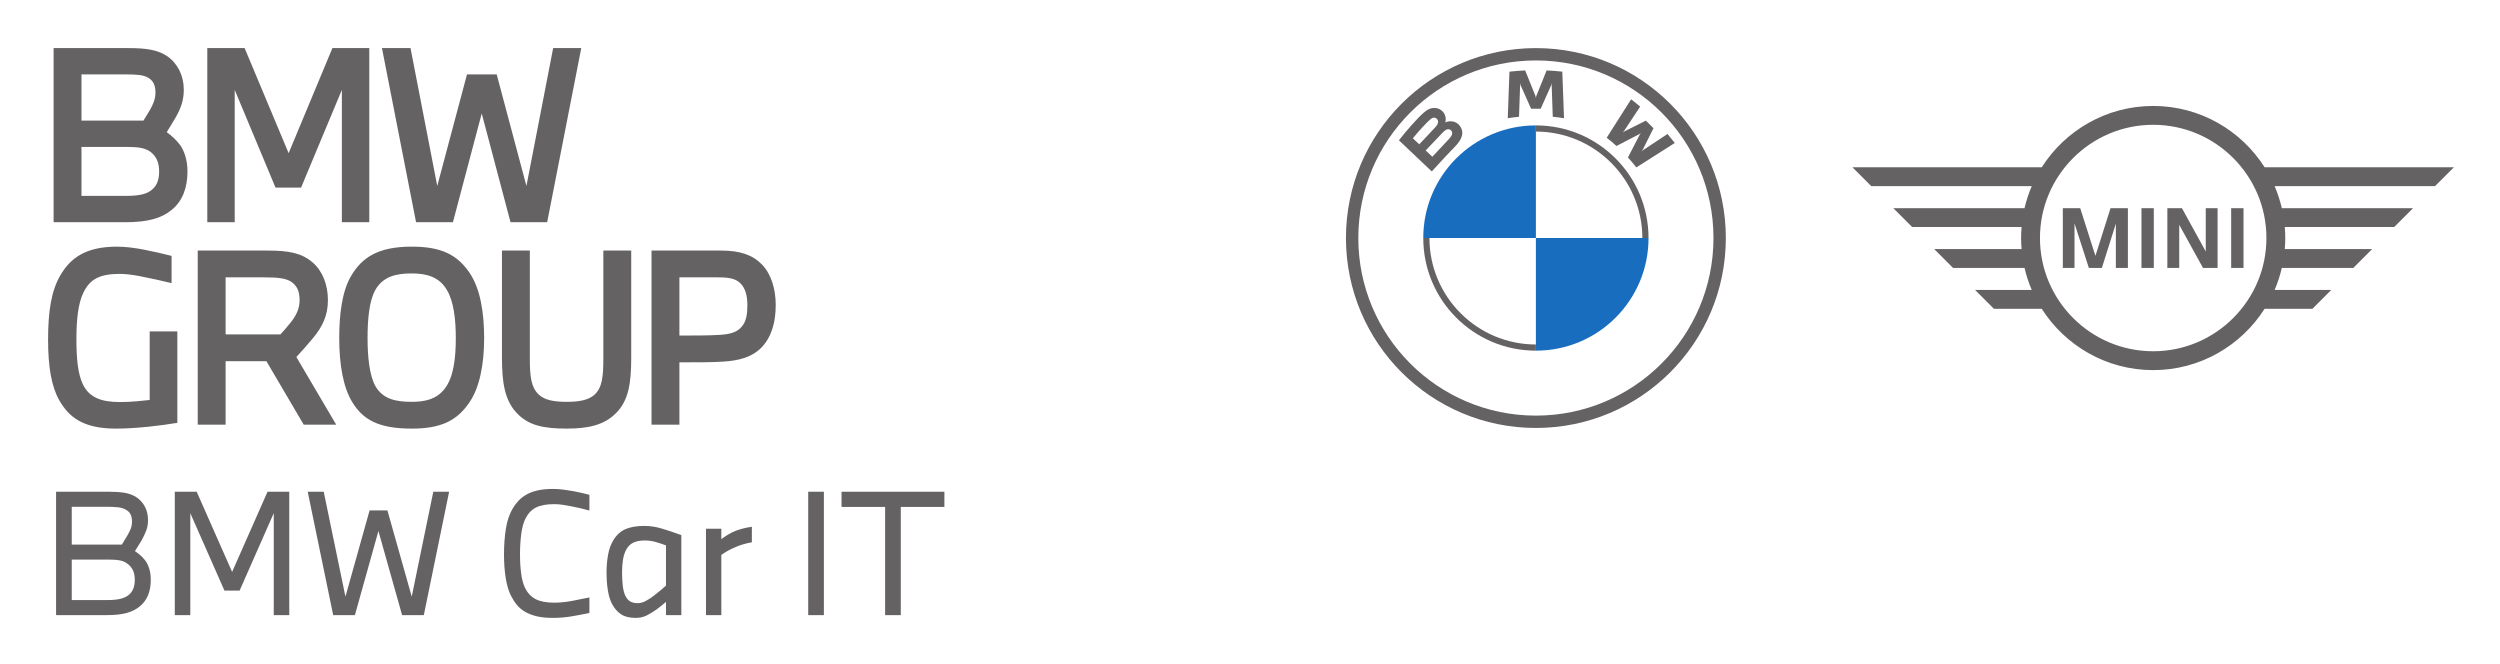 <svg xmlns="http://www.w3.org/2000/svg" role="img" viewBox="-57.40 -57.40 2984.80 792.30"><path fill="#656263" d="M1988.35 226.79c0 117.094-94.918 212.019-212.021 212.019-117.09 0-212.008-94.924-212.008-212.019 0-117.096 94.918-212.019 212.008-212.019 117.104 0 212.021 94.923 212.021 212.019zM1776.329.024c-125.237 0-226.768 101.527-226.768 226.766 0 125.238 101.531 226.765 226.768 226.765 125.25 0 226.768-101.527 226.768-226.765 0-125.24-101.517-226.766-226.768-226.766"/><path fill="#656263" d="M1776.329 353.889c-70.078 0-127.09-57.017-127.09-127.1h-7.373c0 74.267 60.199 134.474 134.463 134.474m0-268.948v7.373c70.092 0 127.103 57.017 127.103 127.101h7.373c0-74.269-60.199-134.474-134.477-134.474"/><path fill="#656263" d="M1886.233 130.586c3.08 3.309 7.52 8.645 10.013 11.88l45.919-29.153c-2.293-3.001-5.947-7.56-8.68-10.768l-29.079 19.232-1.987 1.711 1.493-2.165 12.826-25.629-9.066-9.074-25.639 12.84-2.16 1.477 1.72-1.989 19.24-29.067c-3.387-2.883-6.627-5.521-10.786-8.724l-29.159 45.884c3.693 2.847 8.56 7.014 11.666 9.854l27.439-14.238 1.76-1.291-1.293 1.757-14.226 27.463m-104.184-58.145l12.546-28.101.8-2.489-.227 2.6 1.32 37.554c4.4.419 8.946 1.027 13.426 1.769l-2.04-55.625c-6.266-.692-12.506-1.188-18.746-1.452l-12.36 30.677-.44 2.276-.427-2.276-12.36-30.677c-6.24.264-12.48.76-18.76 1.452l-2.04 55.625c4.493-.743 9.04-1.351 13.44-1.769l1.32-37.554-.227-2.6.8 2.489 12.546 28.101h11.426m-137.277 49.788s14.906-15.754 19.773-20.798c1.92-2.004 3.16-3.212 4.507-3.869 1.72-.844 3.587-1.011 5.267.109 1.653 1.1 2.427 3.02 2 4.905-.493 2.249-2.32 4.397-3.853 6.036-2.053 2.203-19.733 21.122-19.759 21.149zm-15.333-14.552c7.893-9.653 16.28-18.408 20.079-21.881 1.2-1.096 2.507-2.18 4.093-2.617 2.573-.711 5.227 1.121 5.827 3.761.613 2.655-1.067 5.169-2.907 7.249-4.173 4.703-19.48 20.718-19.48 20.718zm51.119 9.086c7.253-7.638 11.373-16.469 4.107-24.897-3.947-4.58-10.573-5.579-16.08-3.316l-.547.217.187-.479c.813-2.169 1.333-9.101-4.587-13.892-2.867-2.332-6.48-3.196-10.146-2.824-6.8.689-12.053 5.343-26.319 21.258-4.307 4.797-10.573 12.373-14.346 17.284 0 .001 39.186 37.175 39.186 37.175 13.026-14.394 18.306-19.742 28.546-30.527"/><path fill="#186dbf" d="M1776.329 92.316v134.474h-134.463c0-74.321 60.145-134.474 134.463-134.474m134.477 134.474c0 74.322-60.145 134.474-134.477 134.474V226.79h134.477"/><path fill="#656263" d="M2513.312 361.97c-74.522 0-135.158-60.629-135.158-135.178 0-74.534 60.636-135.192 135.158-135.192 74.557 0 135.211 60.657 135.211 135.192 0 74.549-60.654 135.178-135.211 135.178m212.659-73.234h-67.632c3.595-8.397 6.45-17.181 8.582-26.277h85.359l22.521-22.515H2670.444c.352-4.347.582-8.717.582-13.151 0-4.43-.229-8.806-.582-13.144h130.63l22.521-22.512h-156.674c-2.132-9.091-4.987-17.893-8.582-26.306h191.513l22.521-22.517h-225.998c-27.983-43.964-77.148-73.223-133.061-73.223-55.878 0-105.025 29.259-133.044 73.223H2154.287l22.485 22.517h191.565c-3.612 8.413-6.485 17.215-8.599 26.306h-156.674l22.521 22.512h130.63c-.352 4.338-.582 8.714-.582 13.144 0 4.434.229 8.804.582 13.151h-104.338l22.485 22.515h85.377c2.115 9.096 4.987 17.881 8.599 26.277h-67.685l22.503 22.51h57.112c28.018 43.975 77.165 73.239 133.044 73.239 55.914 0 105.078-29.264 133.061-73.239h57.094zm-104.779-26.277h-14.749v-71.322h14.749zm-76.76 0H2530.246v-71.322h17.41l28.441 51.723v-51.723h14.133v71.322h-17.428l-28.371-51.469zm-30.345 0h-14.749v-71.322h14.749zm-94.699 0h-13.939v-71.322h20.758l18.168 56.944 18.045-56.944h20.723v71.322h-14.379v-52.803l-16.688 52.803h-15.542l-17.146-53.202v53.202M70.382 659.025c6.365 0 11.534-.454 15.497-1.367 3.963-.909 7.244-2.347 9.847-4.301 5.197-3.907 7.799-10.095 7.799-18.56 0-4.429-.747-8.241-2.243-11.435-1.495-3.191-3.931-5.958-7.309-8.304-2.472-1.692-5.267-2.835-8.384-3.419-3.121-.585-6.762-.88-10.917-.88H28.27v48.264h42.112zm17.74-66.241c1.037-1.821 2.08-3.58 3.121-5.275 1.037-1.692 2.076-3.386 3.118-5.081 1.818-2.995 3.248-5.826 4.29-8.497 1.038-2.67 1.56-5.57 1.56-8.697 0-3.517-.621-6.45-1.855-8.791-1.233-2.348-3.281-4.236-6.141-5.668-2.337-1.303-5.332-2.15-8.967-2.537-3.641-.394-7.93-.594-12.866-.594H28.27v45.141h59.852zM9.553 529.67h61.996c7.538 0 13.907.393 19.109 1.172 5.197.783 9.875 2.415 14.034 4.887 4.547 2.867 8.122 6.675 10.725 11.43 2.598 4.759 3.897 10.256 3.897 16.509 0 4.562-.716 8.697-2.145 12.406-1.429 3.713-3.247 7.591-5.458 11.63-1.43 2.214-2.828 4.464-4.192 6.738-1.365 2.281-2.631 4.335-3.799 6.156 2.336 1.566 4.515 3.223 6.529 4.984 2.014 1.756 3.93 3.808 5.752 6.153 1.949 2.611 3.539 5.864 4.776 9.773 1.234 3.907 1.85 8.336 1.85 13.288 0 14.2-4.42 24.813-13.258 31.85-4.158 3.516-9.355 6.124-15.594 7.816-6.239 1.692-14.104 2.537-23.592 2.537H9.553V529.67M151.29 677V529.67h26.125l42.308 95.746 42.304-95.746h25.927V677h-18.517V555.267l-40.747 92.425h-18.132l-40.748-92.425V677h-18.521m189.111 0l-30.414-147.33h19.106l25.93 125.25 28.858-102.974h21.249l29.047 102.975 25.738-125.25h18.908L448.605 677h-25.93L394.405 576.566 366.331 677h-25.93m305.89-2.537c-6.888 1.432-13.937 2.762-21.15 4.004-7.217 1.236-14.852 1.853-22.909 1.853-7.28 0-13.586-.649-18.913-1.952-5.329-1.301-9.942-3.092-13.842-5.372-3.897-2.276-7.182-5.048-9.844-8.304-2.668-3.255-4.973-6.841-6.92-10.75-2.864-5.599-4.972-12.698-6.339-21.297-1.363-8.598-2.045-17.909-2.045-27.943 0-11.07.744-21.328 2.239-30.772 1.495-9.448 4.192-17.489 8.092-24.135 2.077-3.517 4.483-6.706 7.21-9.574 2.732-2.861 5.979-5.339 9.753-7.422 3.768-2.085 8.218-3.681 13.356-4.788 5.131-1.105 11.08-1.663 17.838-1.663 4.289 0 8.544.295 12.77.88 4.22.587 8.216 1.204 11.986 1.857 4.028.783 7.54 1.529 10.53 2.245 2.991.72 5.719 1.401 8.186 2.053v18.759c-3.771-1.043-7.308-1.955-10.621-2.737-3.316-.783-7.052-1.563-11.212-2.345-3.383-.652-6.763-1.236-10.138-1.759-3.383-.519-6.761-.781-10.141-.781-9.097 0-16.308 1.336-21.637 4.004-5.331 2.677-9.557 7.134-12.673 13.389-2.343 4.685-3.996 10.813-4.973 18.362-.976 7.56-1.463 15.636-1.463 24.23 0 8.209.455 15.765 1.365 22.669.907 6.903 2.403 12.572 4.485 16.997 2.988 6.255 7.21 10.816 12.67 13.68 5.459 2.868 12.869 4.296 22.225 4.296 6.758 0 13.78-.684 21.059-2.049 7.277-1.368 14.294-2.765 21.053-4.201v18.566m91.439-80.701c-3.772-1.435-7.802-2.768-12.092-4.007-4.289-1.236-8.645-1.857-13.062-1.857-5.459 0-9.976.815-13.548 2.443-3.579 1.632-6.468 4.401-8.677 8.308-1.821 3.39-3.117 7.324-3.899 11.82-.78 4.493-1.172 9.673-1.172 15.53 0 5.215.263 10.263.78 15.148.519 4.885 1.429 8.826 2.729 11.824 1.431 3.382 3.347 5.857 5.753 7.422 2.401 1.566 5.556 2.348 9.454 2.348 3.12 0 6.338-.881 9.653-2.643 3.313-1.758 6.532-3.874 9.652-6.349 2.599-1.955 5.131-3.973 7.602-6.057 2.469-2.081 4.741-4.033 6.825-5.861v-48.068zm0 83.238v-15.825c-1.563 1.432-3.253 2.864-5.071 4.298-1.824 1.433-3.839 2.997-6.044 4.69-4.291 2.997-8.317 5.44-12.089 7.325-3.771 1.888-8.124 2.832-13.061 2.832-7.284 0-13.062-1.432-17.354-4.298-4.291-2.861-7.733-6.708-10.33-11.527-2.472-4.298-4.259-9.837-5.361-16.607-1.107-6.773-1.66-14.069-1.66-21.889 0-7.422.616-14.485 1.855-21.198 1.233-6.707 3.343-12.473 6.332-17.292 3.772-6.255 8.612-10.651 14.526-13.189 5.917-2.537 13.356-3.814 22.323-3.814 7.02 0 14.07 1.077 21.157 3.228 7.081 2.148 14.781 4.721 23.102 7.719v95.549h-18.325m47.764 0V573.832h18.325v12.505c2.209-1.692 4.356-3.19 6.436-4.496 2.073-1.299 4.416-2.604 7.017-3.907 2.988-1.432 6.431-2.703 10.334-3.81 3.897-1.107 8.12-1.984 12.669-2.64v18.562c-3.771.656-7.28 1.467-10.526 2.447-3.249.972-6.498 2.182-9.745 3.615-3.124 1.302-6.048 2.734-8.778 4.296-2.728 1.566-5.197 3.127-7.406 4.692v71.905H785.494m122.044 0V529.67h18.717V677H907.537m91.82 0V547.843h-52.051v-18.173h122.825v18.173h-52.057V677h-18.717M39.887 86.602V31.455h53.368c12.107 0 20.634.553 26.14 3.867 6.326 3.58 8.803 9.366 8.803 17.644 0 7.992-2.754 14.064-6.603 20.949-2.476 4.143-5.229 8.83-7.706 12.688H39.887zm0 89.882v-58.449h54.473c12.651 0 20.358 1.097 26.683 4.964 8.251 5.787 11.556 13.51 11.556 24.262 0 9.652-2.477 16.814-8.527 21.778-6.058 5.241-14.861 7.445-31.636 7.445H39.887zM6.6 207.914h85.282c27.236 0 43.737-4.685 55.844-14.884 12.652-10.205 18.71-26.198 18.71-45.771 0-12.957-3.581-23.985-8.536-31.155-4.945-6.617-10.174-11.305-16.224-15.716 3.02-4.965 7.145-11.581 11.002-18.198 5.775-10.474 9.356-19.573 9.356-32.539 0-16.813-7.43-31.43-19.814-39.976C131.218 2.229 117.469.024 96.284.024H6.6v207.891m216.229 0V49.928l48.691 116.626h30.543l48.689-116.626v157.987h32.734V.022h-44.015L287.202 125.479 234.662.022h-44.575v207.892h32.742m260.52 0l34.39-129.859 34.383 129.859h43.746L636.583.022h-33.56l-31.915 164.603-35.486-133.163h-35.487l-35.496 133.163L432.733.022h-34.111l40.715 207.892h44.012M154.329 447.438v-109.179h-33.009v81.882c-7.431.829-21.74 2.484-35.22 2.484-23.379 0-36.859-5.788-44.289-20.682-6.049-12.128-7.974-30.047-7.974-54.319 0-24.258 2.201-43.004 8.252-55.413 7.697-16.269 19.529-22.611 43.46-22.611 7.43 0 15.689 1.108 24.214 2.759 12.929 2.484 26.409 5.52 37.687 8.269v-32.527c-8.525-2.208-20.357-4.968-33.01-7.448-10.183-1.929-21.461-3.581-32.189-3.581-38.241 0-55.845 14.33-67.4 33.906C3.849 289.451 0 314.264 0 348.179c0 32.538 4.124 56.245 13.48 72.517 11.279 19.573 27.78 33.636 67.675 33.636 23.932 0 53.369-3.58 73.174-6.894m57.641-105.601v-68.102h46.212c17.617 0 26.418 1.384 32.469 5.519 7.153 4.965 9.628 12.134 9.628 21.778 0 11.028-4.675 19.028-10.725 26.746-3.581 4.409-8.26 9.929-12.106 14.06H211.971zm0 107.807v-75.821h48.691l44.575 75.821h38.78l-47.584-80.785c5.223-5.511 13.748-15.164 20.347-23.163 10.738-13.233 17.34-26.187 17.34-44.94 0-18.198-6.601-35.011-18.433-44.943-13.204-11.294-28.617-14.054-53.919-14.054h-83.083V449.643h33.286m222.282-180.595c18.712 0 33.287 4.689 42.091 20.128 7.981 13.513 10.45 34.746 10.45 57.079 0 23.153-2.469 46.593-13.204 60.378-9.622 12.404-22.827 15.717-39.338 15.717-18.708 0-34.39-3.039-43.468-18.752-7.144-12.956-9.353-35.287-9.353-57.344 0-22.333 1.931-44.12 9.078-57.079 9.078-16.534 25.035-20.128 43.743-20.128m0-31.982c-40.715 0-59.691 13.233-72.629 35.29-10.726 18.205-14.022 46.047-14.022 73.898 0 32.251 4.944 59.273 15.678 76.65 12.654 20.393 30.534 31.431 70.973 31.431 35.212 0 53.923-9.653 68.505-30.886 12.376-17.648 17.873-45.764 17.873-77.195 0-29.782-4.4-59.284-17.873-78.581-14.308-20.678-33.018-30.607-68.505-30.607m107.639 4.689v127.933c0 29.502 3.307 50.735 17.33 65.62 13.757 15.162 31.914 19.021 59.978 19.021 26.407 0 44.84-4.413 58.863-18.466 14.864-14.894 18.158-35.022 18.158-66.174v-127.933h-33.285V370.518c0 21.778-1.375 34.735-10.45 43.28-7.706 6.893-19.538 8.553-33.286 8.553-14.033 0-26.142-1.66-33.562-8.822-9.081-8.824-10.46-21.787-10.46-43.011V241.755H541.892m211.861 101.463v-69.481h45.936c13.214 0 21.186 1.375 26.967 7.169 5.776 5.789 8.25 14.612 8.25 25.913 0 11.029-1.377 19.852-6.875 25.926-5.501 6.614-13.482 8.82-25.865 9.64-12.65.833-29.983.833-48.415.833m0 106.428v-74.442c21.731 0 40.164 0 51.721-.833 19.252-1.096 34.934-5.233 46.487-17.089 12.108-12.689 16.786-30.611 16.786-50.463 0-19.018-5.232-36.662-16.233-48.241-11.557-11.858-26.407-16.826-49.243-16.826h-82.806v207.895h33.287"/></svg>